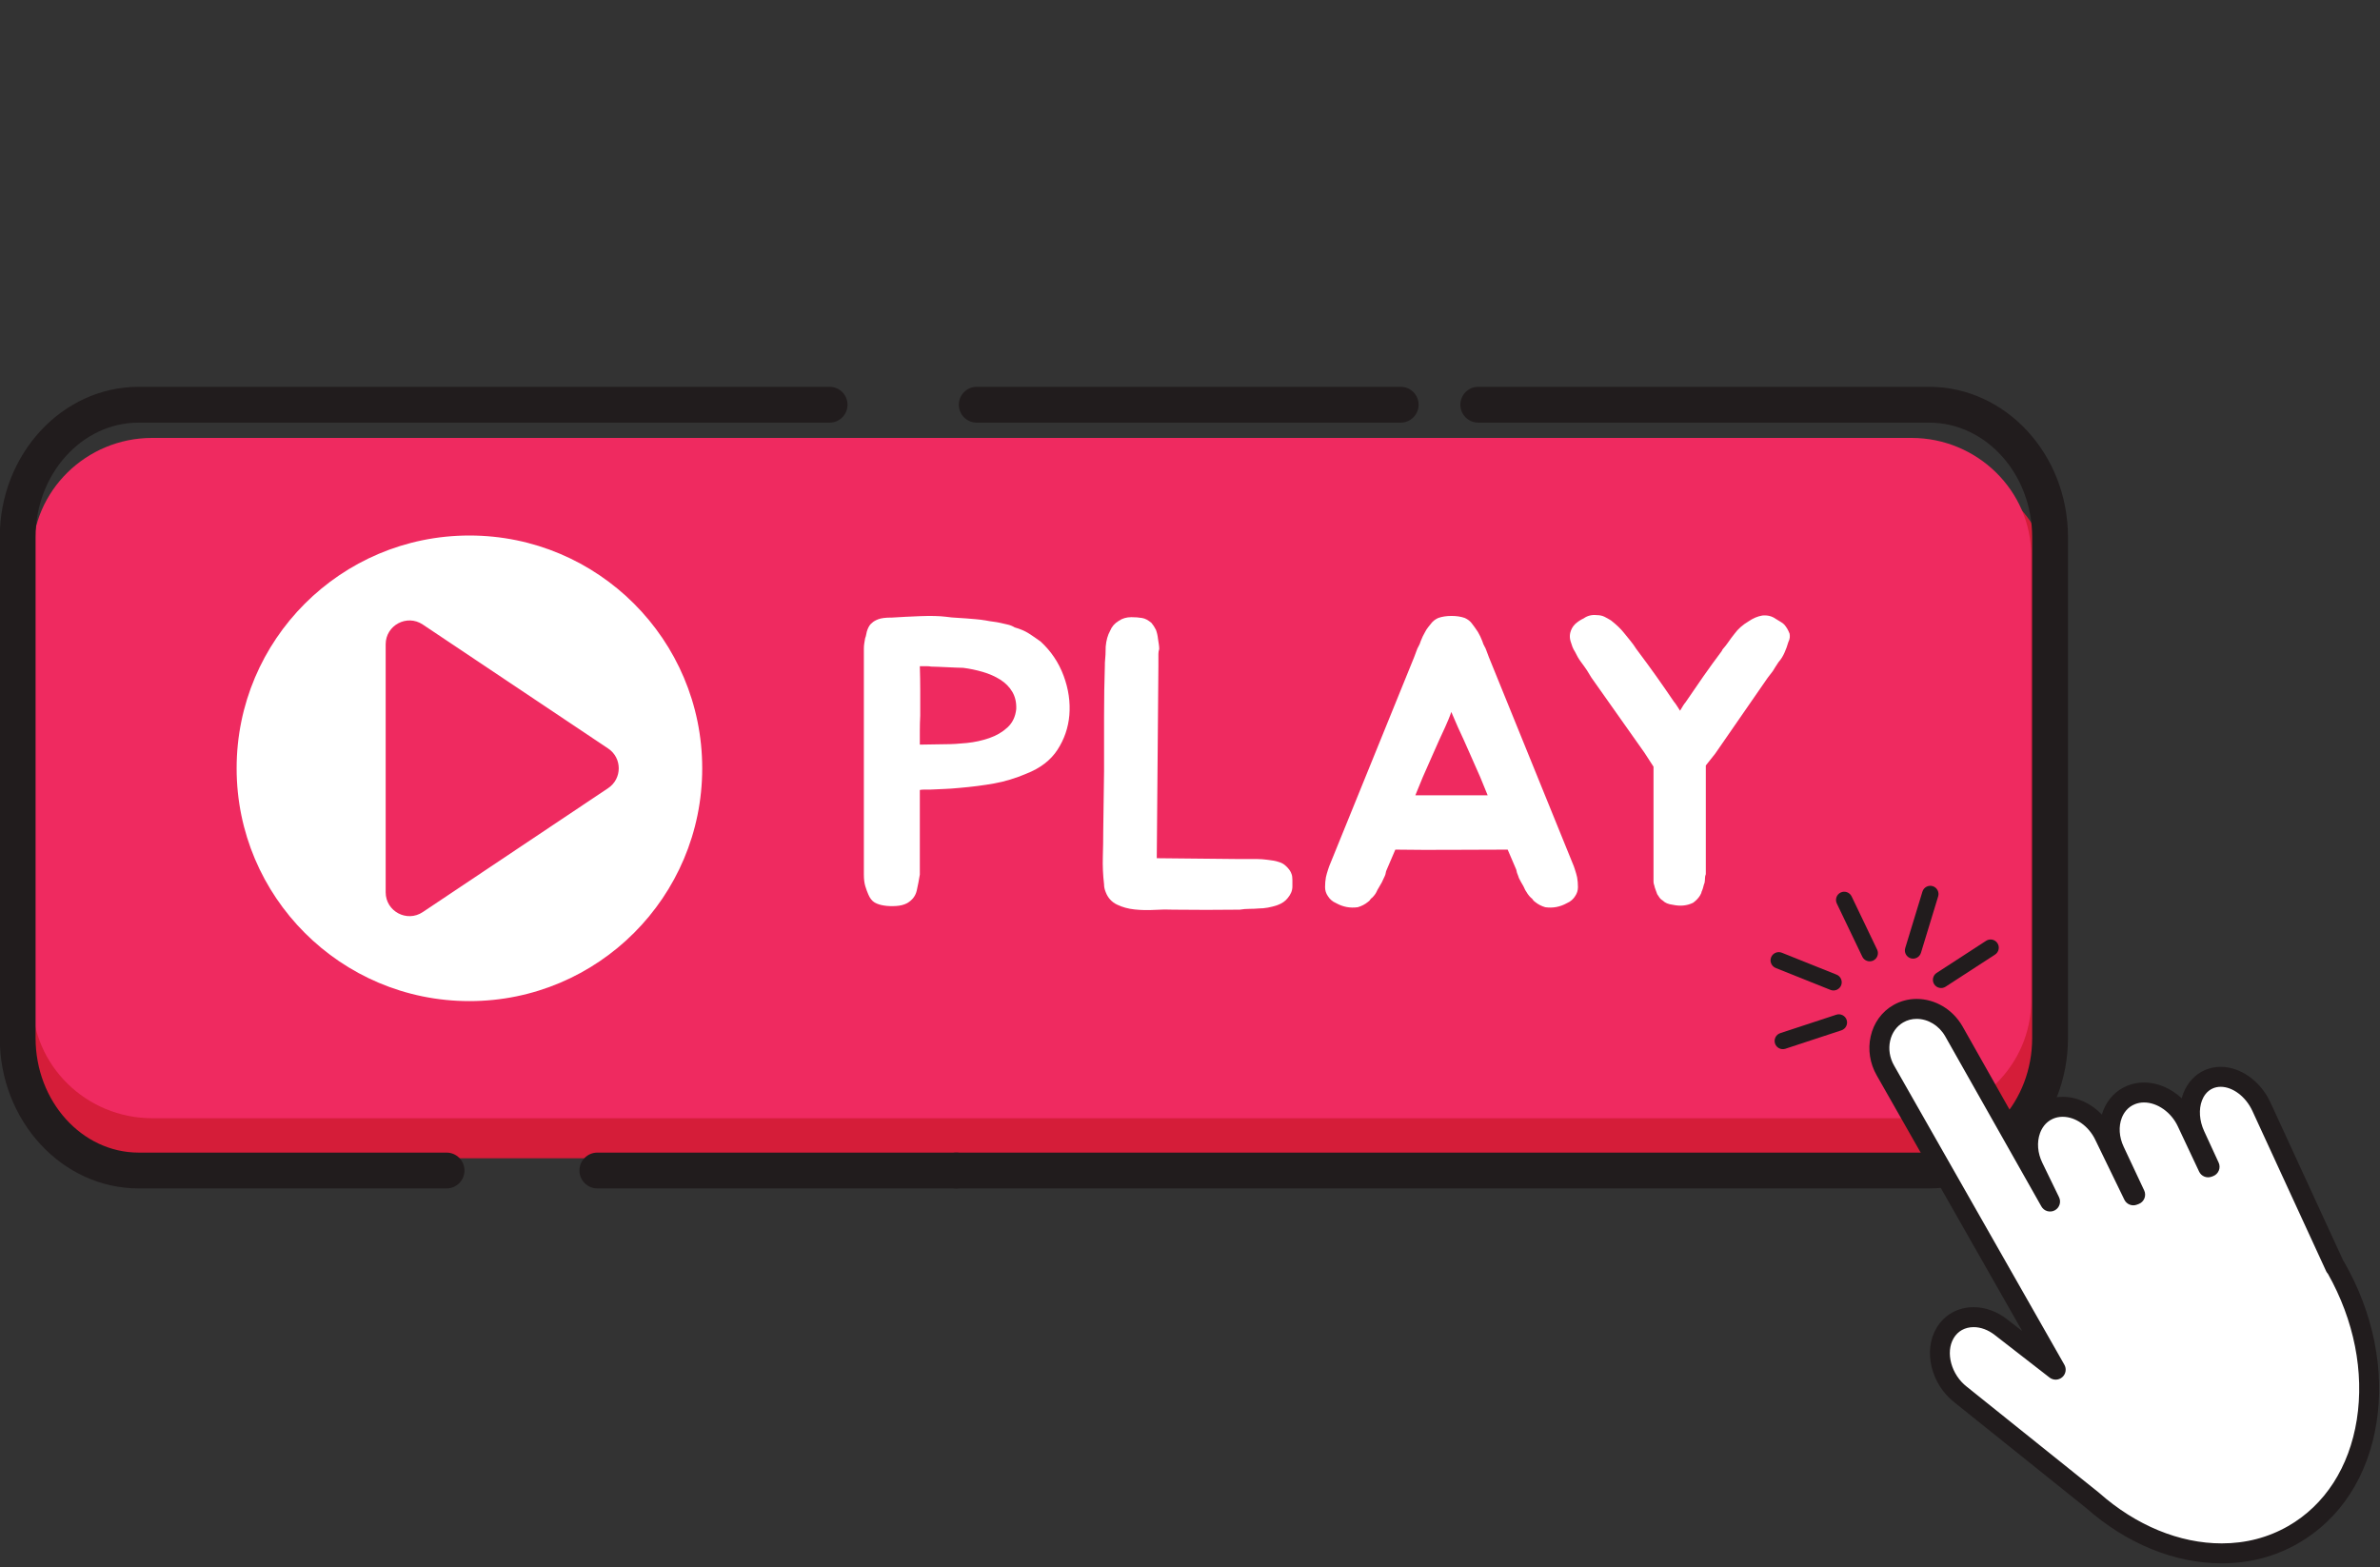 <?xml version="1.0" encoding="UTF-8" standalone="no"?>
<!-- Created with Inkscape (http://www.inkscape.org/) -->

<svg
   version="1.1"
   id="svg2"
   xml:space="preserve"
   width="1062.944"
   height="700"
   viewBox="0 0 1062.944 700"
   sodipodi:docname="play.svg"
   inkscape:version="1.1 (c68e22c387, 2021-05-23)"
   xmlns:inkscape="http://www.inkscape.org/namespaces/inkscape"
   xmlns:sodipodi="http://sodipodi.sourceforge.net/DTD/sodipodi-0.dtd"
   xmlns="http://www.w3.org/2000/svg"
   xmlns:svg="http://www.w3.org/2000/svg"><rect x="0" y="0" width="1062.944" height="700" fill="#333333" stroke="none"/><defs
     id="defs6" /><sodipodi:namedview
     id="namedview4"
     pagecolor="#ffffff"
     bordercolor="#666666"
     borderopacity="1.0"
     inkscape:pageshadow="2"
     inkscape:pageopacity="0.0"
     inkscape:pagecheckerboard="0"
     showgrid="false"
     fit-margin-top="0"
     fit-margin-left="0"
     fit-margin-right="0"
     fit-margin-bottom="0"
     inkscape:zoom="0.33022738"
     inkscape:cx="196.83407"
     inkscape:cy="168.06601"
     inkscape:window-width="1920"
     inkscape:window-height="1012"
     inkscape:window-x="-8"
     inkscape:window-y="-8"
     inkscape:window-maximized="1"
     inkscape:current-layer="g10" /><g
     id="g8"
     inkscape:groupmode="layer"
     inkscape:label="ink_ext_XXXXXX"
     transform="matrix(1.333,0,0,-1.333,-425.377,764.317)"><g
       id="g10"
       transform="scale(0.1)"><path
         d="M 9660.53,4161.707 H 3703.2 c -222.05,0 -403.73,-179.65 -403.73,-399.22 v -1510.2 c 0,-219.57 181.68,-399.22 403.73,-399.22 h 5957.33 c 222.06,0 403.77,179.65 403.77,399.22 v 1510.2 c 0,219.57 -181.71,399.22 -403.77,399.22"
         style="fill:#d51d39;fill-opacity:1;fill-rule:nonzero;stroke:none"
         id="path12" /><path
         d="M 9595.42,4266.587 H 3700.64 c -220.65,0 -401.17,-177.36 -401.17,-394.14 v -1490.96 c 0,-216.77 180.52,-394.14 401.17,-394.14 h 5894.78 c 220.64,0 401.17,177.37 401.17,394.14 v 1490.96 c 0,216.78 -180.53,394.14 -401.17,394.14"
         style="fill:#ef2a60;fill-opacity:1;fill-rule:nonzero;stroke:none"
         id="path14" /><path
         d="M 7884.07,4317.817 H 6463.62 c -33.13,0 -60,26.86 -60,60 0,33.14 26.87,60 60,60 h 1420.45 c 33.14,0 60,-26.86 60,-60 0,-33.14 -26.86,-60 -60,-60"
         style="fill:#211c1d;fill-opacity:1;fill-rule:nonzero;stroke:none"
         id="path16" /><path
         d="M 9654.37,1752.087 H 6395.12 c -33.14,0 -60,26.86 -60,60 0,33.13 26.86,60 60,60 h 3259.25 c 190.46,0 345.43,172.13 345.43,383.72 v 1678.28 c 0,211.59 -154.97,383.73 -345.43,383.73 H 8144.02 c -33.13,0 -60,26.86 -60,60 0,33.13 26.87,60 60,60 h 1510.35 c 256.64,0 465.43,-225.97 465.43,-503.73 v -1678.28 c 0,-277.75 -208.79,-503.72 -465.43,-503.72"
         style="fill:#211c1d;fill-opacity:1;fill-rule:nonzero;stroke:none"
         id="path18" /><path
         d="M 4687.32,1752.087 H 3655.76 c -256.64,0 -465.43,225.97 -465.43,503.72 v 1678.28 c 0,277.76 208.79,503.73 465.43,503.73 h 2314.93 c 33.14,0 60,-26.86 60,-60 0,-33.14 -26.86,-60 -60,-60 H 3655.76 c -190.47,0 -345.43,-172.14 -345.43,-383.73 v -1678.28 c 0,-211.59 154.96,-383.72 345.43,-383.72 h 1031.56 c 33.13,0 60,-26.87 60,-60 0,-33.14 -26.87,-60 -60,-60"
         style="fill:#211c1d;fill-opacity:1;fill-rule:nonzero;stroke:none"
         id="path20" /><path
         d="M 6395.11,1752.097 H 5192.57 c -33.14,0 -60,26.86 -60,60 0,33.13 26.86,60 60,60 h 1202.54 c 33.13,0 60,-26.87 60,-60 0,-33.14 -26.87,-60 -60,-60"
         style="fill:#211c1d;fill-opacity:1;fill-rule:nonzero;stroke:none"
         id="path22" /><path
         d="m 11016.1,1488.927 -0.8,-0.48 -247.3,537.38 c -35.5,77.01 -114.5,118.54 -175.7,92.28 -61.2,-26.26 -82.2,-110.75 -46.8,-187.76 l 48.7,-105.79 -4.9,-1.84 -71.3,151.83 c -36,76.63 -119.9,117.48 -186.4,90.78 v 0 c -66.6,-26.71 -91.5,-111.25 -55.5,-187.89 l 68.7,-146.27 -6,-2.28 -98,201.61 c -37,76.25 -120.6,114.53 -185.8,85.08 v 0 c -65.22,-29.45 -88.27,-115.93 -51.2,-192.18 l 56,-115.3 -322.47,570.48 c -39.34,68.49 -123.06,94.92 -186.06,58.74 v 0 c -63,-36.18 -82.36,-121.81 -43.02,-190.3 l 570.35,-1002.21 -184.21,143.05 c -65.67,50.99 -149.56,41.73 -186.44,-20.58 v 0 c -36.87,-62.32 -13.31,-155.02 52.36,-206.01 l 442.09,-354.49 c 201.6,-178.36 466.8,-232.71 672,-114.86 272.8,156.67 336.3,558.27 141.7,897.01"
         style="fill:#ffffff;fill-opacity:1;fill-rule:nonzero;stroke:none"
         id="path24" /><path
         d="m 9803.84,1287.357 c -29.12,0 -52.96,-13.18 -67.12,-37.11 -28.2,-47.66 -8.01,-122.12 44.09,-162.57 l 442.49,-354.82 c 0.4,-0.34 0.8,-0.68 1.2,-1.05 123.2,-108.99 269,-169.02 410.5,-169.03 v 0 c 80.7,0 155.6,19.56 222.8,58.14 123,70.63 204.5,197.21 229.7,356.45 25.2,159.78 -9.1,333.06 -96.8,488.7 -2.4,2.46 -4.3,5.28 -5.8,8.41 l -247.3,537.38 c -21.9,47.51 -65.6,80.7 -106.2,80.7 -9.2,0 -17.9,-1.74 -25.9,-5.17 -20.9,-8.97 -31.5,-26.99 -36.7,-40.53 -11.4,-29.71 -8.8,-68.04 7.1,-102.54 l 48.7,-105.79 c 3.9,-8.43 4.1,-18.11 0.5,-26.7 -3.5,-8.59 -10.4,-15.32 -19.1,-18.58 l -4.9,-1.84 c -16.4,-6.12 -34.6,1.33 -42,17.09 l -71.4,151.83 c -22,46.96 -68.5,79.75 -113,79.75 -10.8,0 -21.1,-1.95 -30.7,-5.77 -25.4,-10.2 -37.8,-30.38 -43.8,-45.52 -11.4,-29.09 -9.2,-64.5 6.2,-97.13 l 68.7,-146.28 c 4,-8.44 4.2,-18.17 0.7,-26.82 -3.5,-8.64 -10.5,-15.42 -19.2,-18.7 l -6.1,-2.27 c -16.1,-6.08 -34.3,1.16 -41.8,16.69 l -97.9,201.61 c -22.2,45.58 -65.9,76.19 -108.9,76.19 -11.8,0 -22.9,-2.34 -33.2,-6.96 -25,-11.3 -37,-32.38 -42.7,-48.07 -10.9,-30.21 -8.1,-66.31 7.8,-99.03 l 56,-115.31 c 7.9,-16.24 1.5,-35.81 -14.5,-44.21 -16,-8.37 -35.8,-2.56 -44.6,13.16 l -322.47,570.47 c -20.5,35.69 -57.16,57.98 -95.57,57.98 -16.09,0 -31.14,-3.97 -44.74,-11.78 -22.27,-12.78 -37.86,-34.59 -43.93,-61.42 -6.29,-27.84 -1.59,-57.41 13.25,-83.24 l 570.46,-1002.33 c 7.9,-13.86 4.9,-31.36 -7.2,-41.81 -12.1,-10.43 -29.8,-10.9 -42.4,-1.13 l -184.21,143.05 c -21.52,16.7 -46.4,25.91 -70.05,25.91 z M 10635,495.917 v 0 c -157.6,0.01 -318.9,65.81 -454.2,185.28 l -441.41,353.99 c -78.25,60.76 -105.45,172.66 -60.2,249.11 26.29,44.44 71.72,69.92 124.65,69.92 38.43,0 77.87,-14.2 111.05,-39.96 l 51.64,-40.1 -487.34,856.32 c -23.14,40.29 -30.42,86.92 -20.42,131.18 10.25,45.28 37.17,82.44 75.85,104.65 23.53,13.51 50.52,20.66 78.04,20.66 62.28,0 121.16,-35.15 153.66,-91.74 l 194.15,-343.51 c 0.83,2.71 1.72,5.42 2.69,8.09 14.23,39.3 41.94,69.93 78.04,86.23 19,8.57 39.4,12.91 60.7,12.91 48.6,0 95.9,-22.17 131.4,-59.42 1.4,4.65 2.9,9.24 4.7,13.74 15.2,38.7 44,68.2 81.1,83.08 17.5,7.02 36.2,10.59 55.6,10.59 45.6,0 90.9,-19.85 126.2,-52.99 1.5,5.74 3.4,11.38 5.5,16.9 13.9,36.11 39.7,63.81 72.7,77.98 16.4,7.03 34,10.59 52.3,10.59 66.9,0 134,-48.06 166.9,-119.61 l 244.1,-530.22 c 1,-1.25 1.9,-2.59 2.7,-4.02 97.9,-170.42 136.4,-361.71 108.4,-538.64 -28.3,-179.62 -121.5,-323.09 -262.4,-403.99 -77.5,-44.47 -163.6,-67.02 -256.1,-67.02"
         style="fill:#211c1d;fill-opacity:1;fill-rule:nonzero;stroke:none"
         id="path26" /><path
         d="m 9358.17,2743.457 c -13.65,-6.54 -19.46,-23.06 -12.92,-36.71 l 85.43,-178.24 c 6.54,-13.65 23.06,-19.47 36.71,-12.93 13.65,6.54 19.46,23.06 12.92,36.71 l -85.43,178.25 c -6.54,13.65 -23.06,19.46 -36.71,12.92"
         style="fill:#211c1d;fill-opacity:1;fill-rule:nonzero;stroke:none"
         id="path28" /><path
         d="m 9666.53,2764.787 c -14.48,4.42 -29.93,-3.81 -34.35,-18.29 l -57.68,-189.05 c -4.42,-14.48 3.81,-29.94 18.29,-34.35 14.48,-4.42 29.93,3.81 34.35,18.29 l 57.68,189.05 c 4.42,14.48 -3.81,29.94 -18.29,34.35"
         style="fill:#211c1d;fill-opacity:1;fill-rule:nonzero;stroke:none"
         id="path30" /><path
         d="m 9883.55,2573.627 c -8.24,12.7 -25.37,16.34 -38.07,8.09 l -165.76,-107.65 c -12.69,-8.25 -16.33,-25.38 -8.09,-38.07 8.24,-12.7 25.37,-16.34 38.07,-8.09 l 165.76,107.65 c 12.7,8.25 16.34,25.38 8.09,38.07"
         style="fill:#211c1d;fill-opacity:1;fill-rule:nonzero;stroke:none"
         id="path32" /><path
         d="m 9125.19,2526.487 c 5.63,14.05 21.73,20.95 35.78,15.32 l 183.49,-73.46 c 14.06,-5.63 20.95,-21.73 15.32,-35.78 -5.62,-14.05 -21.72,-20.95 -35.77,-15.32 l -183.5,73.46 c -14.05,5.63 -20.95,21.73 -15.32,35.78"
         style="fill:#211c1d;fill-opacity:1;fill-rule:nonzero;stroke:none"
         id="path34" /><path
         d="m 9138.25,2237.577 c -4.73,14.38 3.16,30.01 17.54,34.74 l 187.76,61.77 c 14.38,4.73 30.01,-3.16 34.74,-17.54 4.73,-14.38 -3.16,-30.01 -17.54,-34.74 l -187.76,-61.77 c -14.37,-4.73 -30.01,3.16 -34.74,17.54"
         style="fill:#211c1d;fill-opacity:1;fill-rule:nonzero;stroke:none"
         id="path36" /><path
         d="m 6595.99,3358.067 c 0.9,21.9 -3.42,41.06 -13,57.49 -9.58,16.42 -23.06,30.11 -40.38,41.06 -17.35,10.95 -36.95,19.61 -58.86,26 -21.89,6.37 -43.8,10.95 -65.69,13.69 -5.48,0 -13.01,0.21 -22.59,0.68 -9.58,0.45 -19.84,0.9 -30.8,1.37 -10.95,0.45 -21.21,0.9 -30.79,1.37 -9.58,0.45 -17.11,0.69 -22.59,0.69 -4.57,0.89 -10.05,1.36 -16.43,1.36 -6.38,0 -13.68,0 -21.89,0 0.9,-28.29 1.37,-55.43 1.37,-81.43 0,-26.01 0,-54.07 0,-84.18 -0.92,-16.42 -1.37,-32.85 -1.37,-49.28 0,-16.42 0,-32.4 0,-47.9 l 84.86,1.37 c 21.9,0 46.07,1.37 72.54,4.1 26.46,2.74 51.54,8.22 75.29,16.43 23.71,8.21 44.01,20.06 60.9,35.58 16.88,15.51 26.69,36.04 29.43,61.6 z m 82.13,225.84 c 34.65,-31.95 60.22,-70.04 76.64,-114.29 16.42,-44.27 22.8,-88.28 19.17,-132.08 -3.67,-41.98 -16.9,-80.54 -39.7,-115.66 -22.82,-35.14 -57.49,-61.83 -104.02,-80.07 -36.51,-15.53 -72.54,-26.48 -108.13,-32.85 -35.6,-6.4 -74.83,-11.42 -117.71,-15.06 -19.16,-1.84 -35.38,-2.97 -48.6,-3.42 -13.23,-0.47 -28.52,-1.15 -45.85,-2.05 -3.65,0 -9.81,0 -18.47,0 -8.69,0 -14.85,-0.47 -18.48,-1.37 v -283.32 c -2.74,-17.35 -6.16,-35.15 -10.26,-53.39 -4.12,-18.26 -14.85,-32.4 -32.17,-42.43 -10.05,-5.47 -22.38,-8.66 -36.96,-9.58 -14.6,-0.9 -27.85,-0.45 -39.69,1.37 -12.79,1.82 -23.51,5.24 -32.17,10.27 -8.68,5 -15.73,13.9 -21.21,26.69 -3.65,8.21 -7.08,17.55 -10.27,28.06 -3.21,10.48 -4.79,23.48 -4.79,39.01 v 756.9 c 0,6.37 0.45,12.32 1.37,17.79 0.9,5.48 1.82,10.96 2.74,16.43 1.82,4.55 3.18,9.58 4.1,15.05 0.9,5.48 2.27,10.48 4.11,15.06 1.82,4.56 3.87,8.66 6.16,12.32 2.27,3.63 5.24,6.84 8.89,9.58 4.56,4.56 11.64,8.66 21.22,12.32 9.58,3.63 23.96,5.47 43.12,5.47 h 2.73 c 28.27,1.82 59.76,3.43 94.45,4.79 34.66,1.37 63.4,0.69 86.23,-2.05 12.76,-1.84 24.64,-2.97 35.58,-3.42 10.95,-0.47 21.43,-1.16 31.49,-2.06 10.94,-0.91 21.89,-1.83 32.85,-2.73 10.95,-0.92 21.89,-2.29 32.84,-4.11 9.11,-1.84 17.56,-3.2 25.32,-4.1 7.75,-0.93 15.75,-2.29 23.96,-4.11 7.29,-1.84 15.27,-3.66 23.95,-5.47 8.67,-1.84 16.64,-5.03 23.95,-9.59 19.17,-5.47 35.12,-12.31 47.91,-20.53 12.76,-8.21 26,-17.34 39.7,-27.37"
         style="fill:#ffffff;fill-opacity:1;fill-rule:nonzero;stroke:none"
         id="path38" /><path
         d="m 7518.5,2805.097 c 1.81,-4.57 2.73,-11.18 2.73,-19.85 0,-8.68 0,-15.73 0,-21.21 0,-7.31 -1.37,-14.16 -4.1,-20.53 -2.73,-6.4 -6.4,-12.32 -10.95,-17.79 -8.21,-10.95 -20.09,-19.17 -35.58,-24.64 -21.91,-7.3 -42.44,-10.95 -61.6,-10.95 -10.05,-0.9 -20.53,-1.37 -31.48,-1.37 -10.95,0 -21.9,-0.9 -32.85,-2.74 h -5.48 c -70.27,-0.89 -142.81,-0.89 -217.63,0 -18.26,0.92 -38.79,0.69 -61.59,-0.68 -22.81,-1.37 -45.16,-0.9 -67.06,1.37 -21.9,2.28 -41.75,7.76 -59.54,16.42 -17.79,8.66 -30.35,22.59 -37.65,41.75 -1.83,4.55 -3.2,8.89 -4.1,13 -0.92,4.11 -1.37,8.43 -1.37,13 -3.66,31.01 -5.02,61.6 -4.11,91.71 0.9,30.11 1.37,59.75 1.37,88.97 l 2.74,198.46 v 183.41 c 0,32.85 0.22,62.04 0.69,87.6 0.45,25.53 1.13,53.83 2.05,84.86 v 6.84 c 0.9,9.11 1.58,18.25 2.05,27.38 0.45,9.11 0.68,18.24 0.68,27.38 1.83,20.97 6.85,38.76 15.06,53.37 5.48,13.69 15.06,24.64 28.74,32.85 11.86,8.21 26.01,12.32 42.43,12.32 6.38,0 12.54,-0.23 18.48,-0.68 5.93,-0.47 11.64,-1.16 17.11,-2.05 5.48,-0.93 10.72,-2.74 15.74,-5.48 5.01,-2.74 10.27,-6.39 15.74,-10.95 5.48,-6.4 10.48,-14.16 15.06,-23.27 3.64,-10.05 5.92,-20.08 6.85,-30.11 0.9,-6.4 1.81,-12.32 2.73,-17.8 0.9,-5.47 1.37,-10.94 1.37,-16.42 -1.84,-5.48 -2.73,-10.95 -2.73,-16.42 0,-5.48 0,-10.51 0,-15.06 v -24.64 l -5.48,-644.67 271,-2.73 h 64.34 c 5.47,0 11.4,-0.24 17.79,-0.69 6.37,-0.47 12.77,-1.15 19.16,-2.05 7.3,-0.92 13.69,-1.84 19.16,-2.74 5.48,-0.92 10.95,-2.29 16.43,-4.11 10.03,-2.73 18.24,-7.31 24.64,-13.68 10.03,-9.14 16.42,-18.27 19.16,-27.38"
         style="fill:#ffffff;fill-opacity:1;fill-rule:nonzero;stroke:none"
         id="path40" /><path
         d="m 8150.84,3129.487 c -11.86,26.46 -23.95,53.83 -36.27,82.13 -12.31,28.27 -25.32,57.01 -39,86.22 -3.66,8.21 -7.32,16.64 -10.96,25.32 -3.65,8.67 -7.31,17.11 -10.95,25.33 -2.73,-8.22 -5.94,-16.66 -9.58,-25.33 -3.66,-8.68 -7.31,-17.11 -10.94,-25.32 -13.7,-29.21 -26.69,-57.95 -39.02,-86.22 -12.31,-28.3 -24.42,-55.67 -36.27,-82.13 l -24.64,-60.22 h 242.27 z m 324.39,-335.34 c 0.9,-5.47 1.59,-10.73 2.06,-15.74 0.44,-5.02 0.68,-10.73 0.68,-17.11 0,-10.95 -3.21,-21 -9.58,-30.11 -2.74,-4.57 -6.4,-8.9 -10.95,-13 -4.58,-4.11 -10.06,-7.53 -16.42,-10.27 -22.83,-12.76 -47.02,-17.32 -72.55,-13.69 -12.79,3.66 -24.19,9.59 -34.22,17.8 -1.84,1.82 -3.2,2.95 -4.1,3.42 -0.92,0.45 -1.84,1.58 -2.74,3.42 -0.93,0.9 -1.84,2.06 -2.74,3.42 -0.92,1.37 -2.29,2.5 -4.1,3.43 -4.58,4.55 -8.22,8.89 -10.96,13 -2.73,4.11 -5.47,8.42 -8.2,13 -1.85,4.56 -3.9,8.9 -6.17,13.01 -2.28,4.1 -4.79,8.42 -7.52,13 -1.84,3.63 -3.67,7.05 -5.48,10.26 -1.84,3.19 -3.21,6.61 -4.1,10.27 -3.67,8.21 -5.95,15.5 -6.85,21.9 l -28.74,67.07 c -62.96,0 -125.71,-0.24 -188.2,-0.69 -62.51,-0.47 -125.24,-0.23 -188.21,0.69 l -28.74,-67.07 c -1.83,-3.66 -2.97,-7.32 -3.42,-10.95 -0.46,-3.66 -1.61,-7.32 -3.42,-10.95 -1.84,-3.66 -3.42,-7.08 -4.79,-10.27 -1.36,-3.21 -2.98,-6.63 -4.79,-10.26 -2.74,-4.58 -5.27,-8.9 -7.53,-13 -2.29,-4.11 -4.79,-8.45 -7.53,-13.01 -1.84,-4.58 -4.1,-8.89 -6.84,-13 -2.74,-4.11 -6.39,-8.45 -10.95,-13 -1.84,-0.93 -3.21,-2.06 -4.11,-3.43 -0.91,-1.36 -1.83,-2.52 -2.73,-3.42 -0.93,-1.84 -1.85,-2.97 -2.74,-3.42 -0.92,-0.47 -2.29,-1.6 -4.11,-3.42 -10.04,-8.21 -21.45,-14.14 -34.21,-17.8 -25.56,-3.63 -49.75,0.93 -72.54,13.69 -6.4,2.74 -11.88,6.16 -16.43,10.27 -4.58,4.1 -8.21,8.43 -10.96,13 -6.38,9.11 -9.58,19.16 -9.58,30.11 0,6.38 0.22,12.09 0.69,17.11 0.45,5.01 1.13,10.27 2.06,15.74 1.81,8.21 4.1,16.43 6.83,24.64 l 4.11,12.32 284.7,700.78 8.22,21.9 c 1.81,5.48 4.1,10.49 6.83,15.06 2.75,4.56 5.01,10.03 6.85,16.43 4.56,11.84 9.58,22.35 15.06,31.48 2.73,5.47 5.92,10.48 9.58,15.05 3.63,4.56 7.29,9.11 10.94,13.69 5.48,7.29 13.23,13.22 23.27,17.8 12.77,4.55 27.59,6.84 44.49,6.84 16.87,0 31.7,-2.29 44.48,-6.84 10.03,-4.58 17.79,-10.51 23.27,-17.8 6.38,-8.21 13.21,-17.79 20.53,-28.74 5.48,-9.13 10.48,-19.64 15.06,-31.48 1.81,-6.4 4.1,-11.87 6.84,-16.43 2.74,-4.57 5,-9.58 6.85,-15.06 l 8.21,-21.9 284.69,-700.78 4.11,-12.32 c 2.73,-8.21 5,-16.43 6.84,-24.64"
         style="fill:#ffffff;fill-opacity:1;fill-rule:nonzero;stroke:none"
         id="path42" /><path
         d="m 9186.96,3611.277 c 0.9,-4.58 1.14,-9.13 0.69,-13.69 -0.47,-4.57 -2.05,-9.58 -4.79,-15.05 -3.66,-12.79 -7.76,-24.19 -12.32,-34.22 -5.47,-12.79 -12.32,-23.74 -20.53,-32.85 -3.66,-5.48 -7.08,-10.73 -10.26,-15.74 -3.22,-5.02 -6.17,-9.81 -8.9,-14.37 l -17.79,-23.27 -175.21,-253.21 -31.47,-39.7 v -364.08 c -1.85,-4.57 -2.75,-9.13 -2.75,-13.68 0,-4.58 -0.47,-9.58 -1.36,-15.06 -1.84,-4.58 -3.21,-8.9 -4.11,-13.01 -0.91,-4.1 -2.28,-8.44 -4.11,-13 -1.83,-3.66 -2.73,-6.39 -2.73,-8.21 -0.92,-1.84 -1.6,-3.21 -2.05,-4.1 -0.47,-0.93 -1.15,-2.29 -2.05,-4.11 -5.48,-9.14 -13.24,-17.35 -23.27,-24.64 -20.08,-10.03 -42.9,-12.32 -68.44,-6.84 -14.61,1.82 -25.56,6.37 -32.85,13.68 -4.57,2.74 -8.22,5.93 -10.95,9.59 -2.73,3.63 -5.48,7.74 -8.21,12.32 -1.84,5.47 -3.66,10.48 -5.48,15.05 -1.84,4.56 -3.2,9.11 -4.1,13.69 -1.84,4.55 -2.74,8.89 -2.74,13 0,4.11 0,7.98 0,11.64 v 373.66 l -30.11,46.54 -177.93,251.84 -15.06,24.63 c -5.48,8.22 -12.32,17.8 -20.53,28.75 -7.32,10.03 -13.69,20.98 -19.17,32.85 -3.65,5.48 -6.63,11.16 -8.9,17.11 -2.28,5.92 -4.33,12.08 -6.15,18.48 -2.74,9.11 -3.21,18.24 -1.38,27.37 2.75,11.85 8.22,21.9 16.43,30.11 9.11,8.22 18.69,14.59 28.75,19.16 12.76,9.11 27.37,12.77 43.8,10.96 10.03,0 18.69,-1.85 26,-5.48 7.29,-3.66 14.58,-7.76 21.9,-12.32 8.21,-6.39 16.19,-13.24 23.95,-20.53 7.75,-7.31 14.83,-15.05 21.21,-23.27 7.3,-9.13 14.15,-17.58 20.54,-25.32 6.37,-7.76 12.77,-16.66 19.16,-26.69 l 4.1,-5.48 c 21.91,-29.21 42.44,-57.27 61.61,-84.17 19.16,-26.92 39.21,-55.9 60.22,-86.91 1.82,-1.85 4.55,-5.48 8.2,-10.96 3.65,-5.47 7.75,-11.86 12.33,-19.16 3.63,6.37 7.06,12.09 10.26,17.11 3.18,5.01 5.69,8.43 7.53,10.27 20.98,31.01 41.06,60.22 60.22,87.6 19.17,27.37 39.69,55.64 61.6,84.86 l 2.73,5.47 c 7.3,8.21 13.91,16.64 19.85,25.32 5.92,8.67 12.53,17.56 19.85,26.69 11.84,16.43 27.82,30.56 47.9,42.43 14.59,10.03 29.65,16.43 45.17,19.17 17.32,1.81 32.38,-1.84 45.17,-10.95 5.47,-3.66 10.71,-6.85 15.74,-9.58 5,-2.74 9.35,-5.95 13,-9.58 7.3,-8.22 13.21,-18.27 17.79,-30.12"
         style="fill:#ffffff;fill-opacity:1;fill-rule:nonzero;stroke:none"
         id="path44" /><path
         d="m 5543.86,3159.657 c 0,-430.76 -349.2,-779.96 -779.97,-779.96 -430.76,0 -779.96,349.2 -779.96,779.96 0,430.76 349.2,779.96 779.96,779.96 430.77,0 779.97,-349.2 779.97,-779.96"
         style="fill:#ffffff;fill-opacity:1;fill-rule:nonzero;stroke:none"
         id="path46" /><path
         d="m 4483.3,3575.087 v -830.86 c 0,-63.8 71.15,-101.82 124.19,-66.35 l 621.25,415.35 c 47.27,31.61 47.27,101.1 0.01,132.71 l -621.25,415.5 c -53.04,35.47 -124.2,-2.54 -124.2,-66.35"
         style="fill:#ef2a60;fill-opacity:1;fill-rule:nonzero;stroke:none"
         id="path48" /></g></g></svg>
